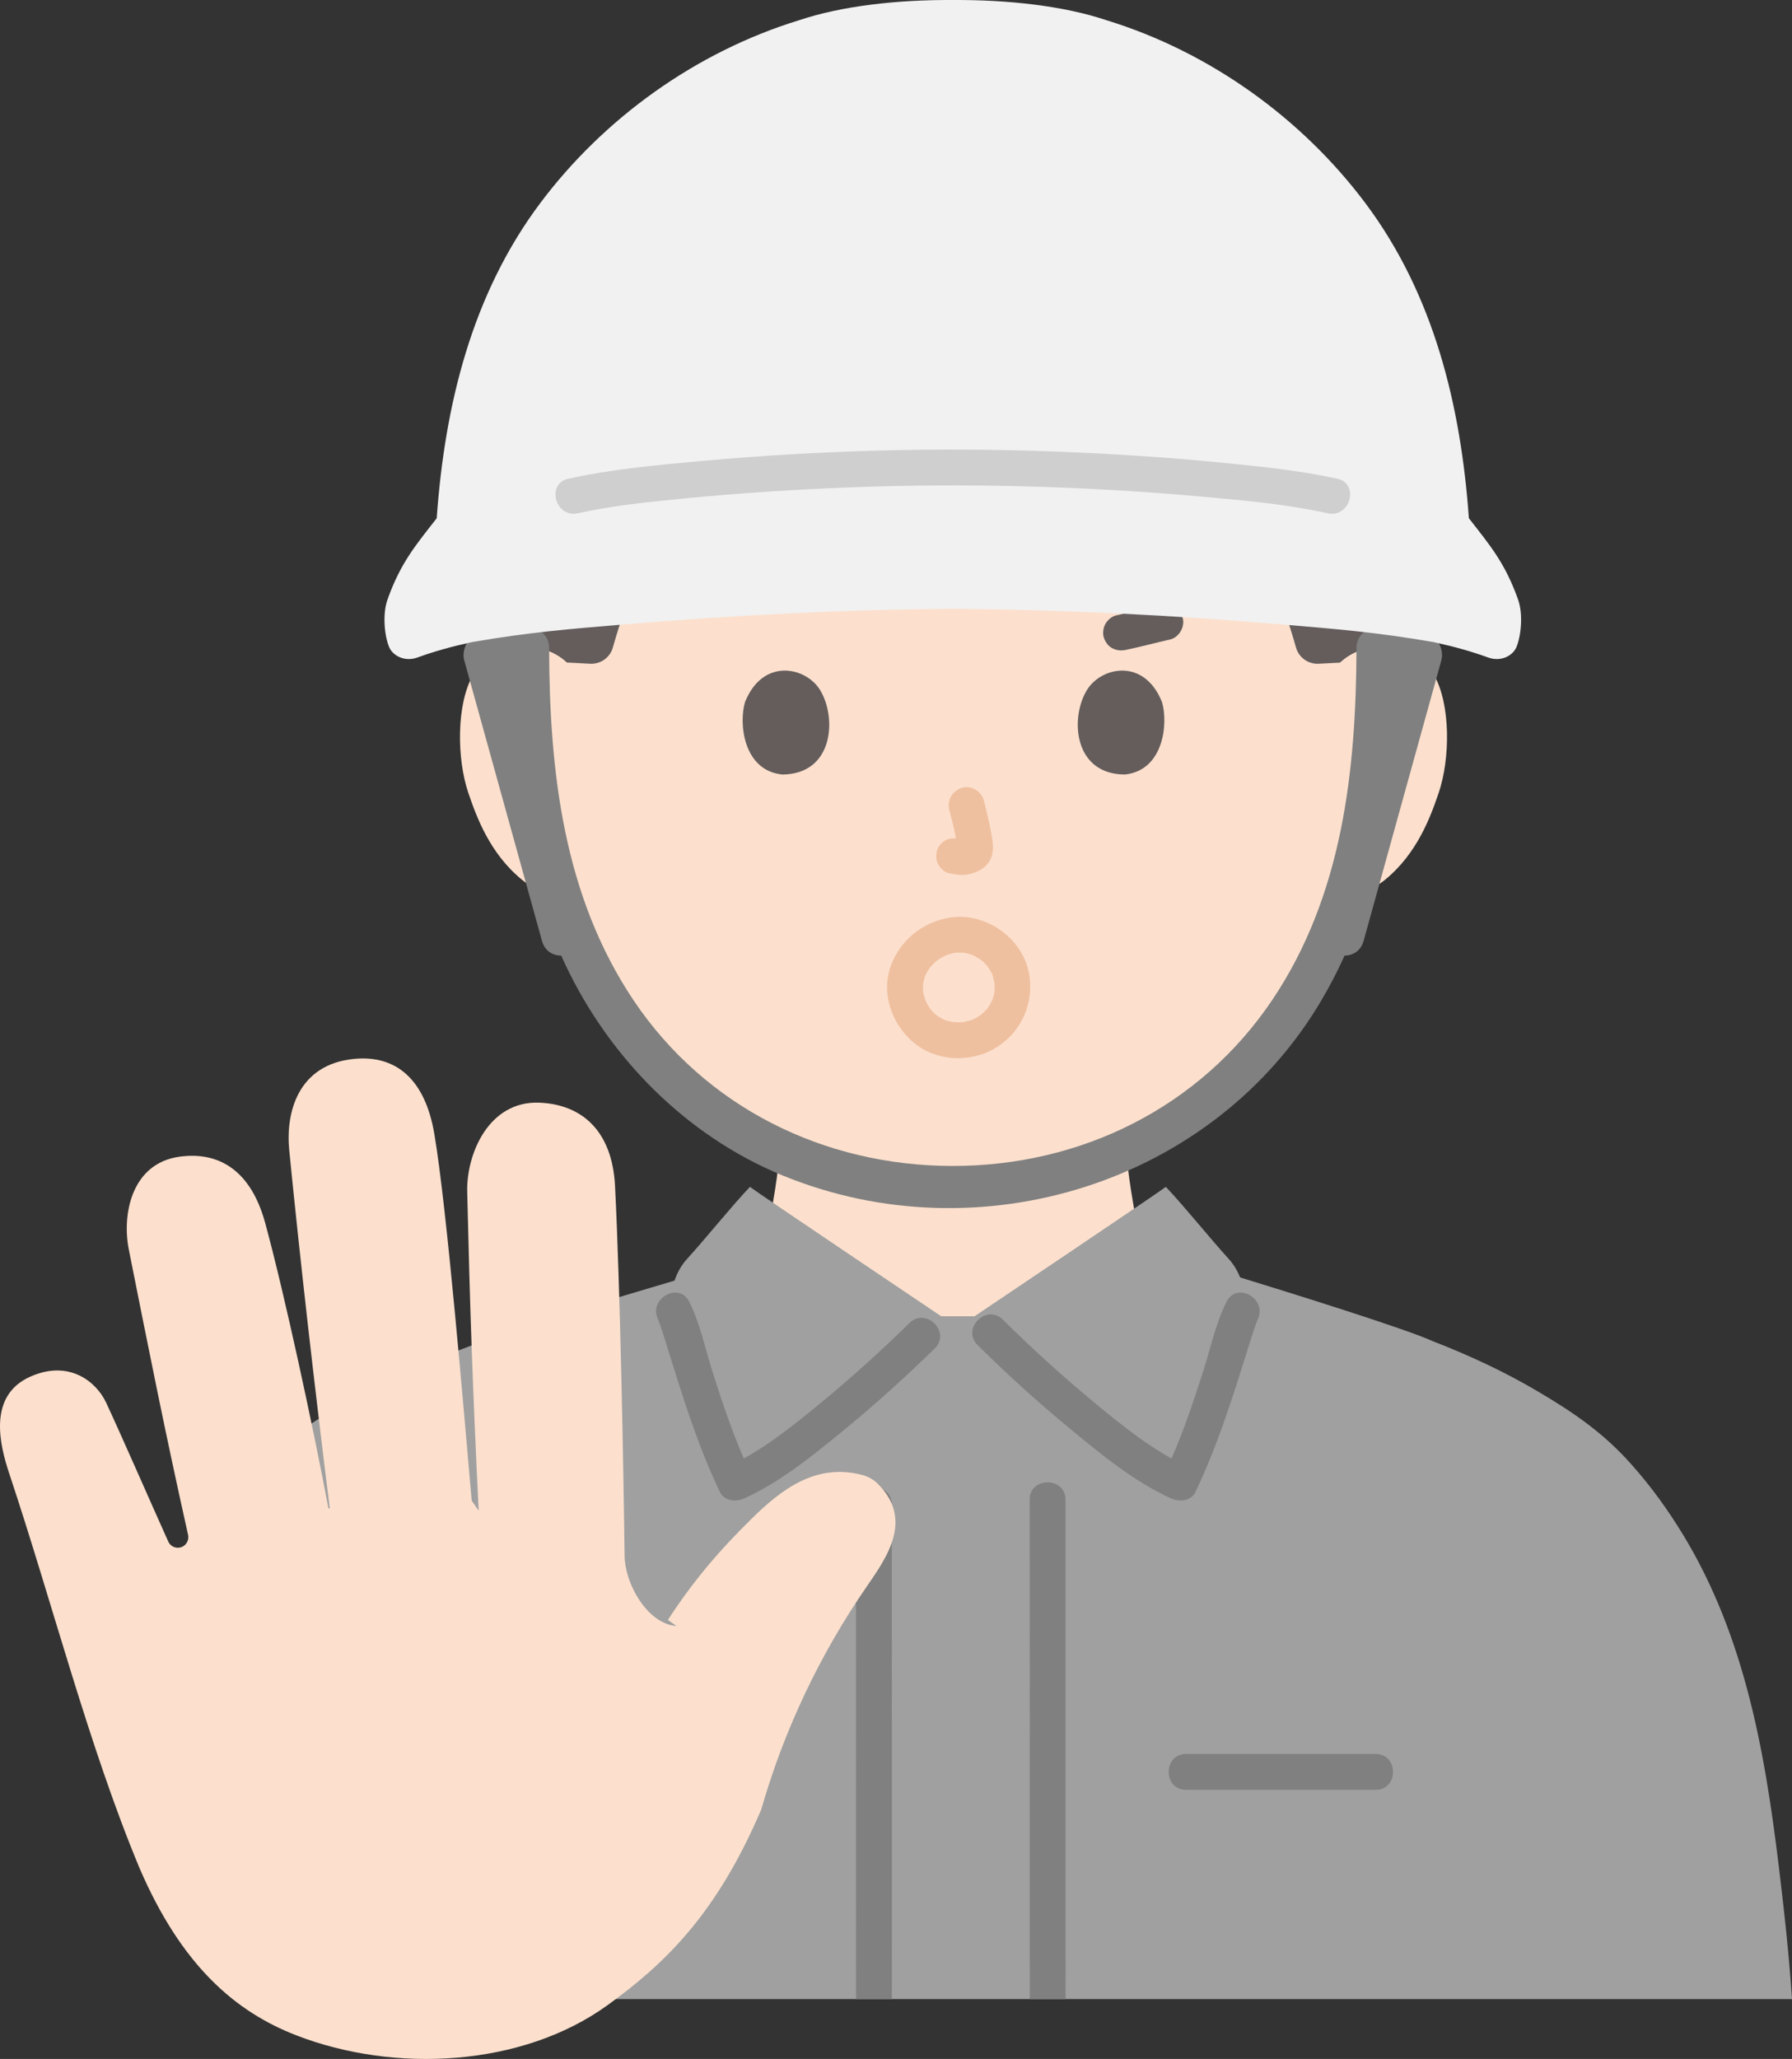 <?xml version="1.0" encoding="UTF-8"?><svg id="b" xmlns="http://www.w3.org/2000/svg" width="240" height="275.707" viewBox="0 0 240 275.707"><rect x="0" y="0" width="240" height="275.707" fill="#333333" stroke="none"/><defs><style>.d{fill:none;}.e{fill:#a0a0a0;}.f{fill:#211715;}.g{fill:#fce0cd;}.h{fill:#efc0a0;}.i{fill:gray;}.j{fill:#645d5c;}.k{fill:#cfcfcf;}.l{fill:#f1f1f1;}</style></defs><g id="c"><path class="g" d="M179.438,88.732c1.671-1.605,3.921-2.208,5.847-2.14,4.191.148,5.974,2.415,6.742,3.746,2.291,3.973,2.194,11.294.656,15.823-1.089,3.208-2.873,8.115-7.174,11.634-1.772,1.45-4.38,2.405-6.874,1.984,0,0-.24-.04-.659-.111-.791,2.614-1.768,5.176-2.365,6.419-1.8,4.885-11.991,22.386-24.73,28.421.171,2.169.469,4.215.852,6.446.661,3.657.441,6.918,5.53,8.758.219.08,7.384,3.425,12.465,5.76,0,0-.062,25.605-41.173,25.605-40.667,0-42.881-25.219-42.881-25.219,5.08-2.335,12.108-6.066,12.328-6.146,5.089-1.84,4.869-5.1,5.53-8.758.393-2.286.696-4.379.867-6.613-5.591-2.674-10.614-6.94-15.397-12.664-6.195-7.415-9.723-15.402-11.67-22.018-2.658.683-5.532-.305-7.438-1.864-4.301-3.519-6.085-8.426-7.174-11.634-1.538-4.53-1.635-11.85.656-15.823.767-1.331,2.551-3.598,6.742-3.746,1.926-.068,4.176.535,5.847,2.14,0,0-11.631-51.211,49.035-51.211s54.438,51.211,54.438,51.211Z"/><path class="e" d="M225.476,205.622c-2.039-3.382-4.362-6.59-6.98-9.523-3.741-4.225-7.733-6.948-12.521-9.769-4.468-2.646-9.206-4.845-14.081-6.735-3.64-1.672-19.612-6.641-25.808-8.539-.376-.941-.907-1.803-1.501-2.452-2.573-2.818-5.815-6.893-8.444-9.675-1.118.855-23.899,16.172-25.626,17.33h-4.453c-1.727-1.158-24.508-16.474-25.626-17.33-2.63,2.782-5.872,6.857-8.444,9.675-.682.747-1.283,1.775-1.658,2.881l-.514.153c-6.464,1.929-20.148,5.921-24.431,7.695-11.019,4.041-18.636,7.695-25.797,12.724-7.888,5.495-12.656,12.734-16.794,23.103-5.621,20.448,19.447,52.525,38.874,52.525h178.33c-.271-3.915-.63-7.811-1.066-11.707-1.812-16.058-3.847-32.261-11.397-46.701-.652-1.238-1.339-2.458-2.061-3.656Z"/><path class="i" d="M164.28,174.293c-1.459,2.872-2.149,6.252-3.129,9.303-1.498,4.662-3.066,9.339-5.188,13.76l3.284-.861c-4.706-2.144-8.885-5.531-12.838-8.811-4.189-3.476-8.231-7.142-12.096-10.975-2.196-2.177-5.592,1.215-3.394,3.394,3.953,3.919,8.088,7.667,12.381,11.21,4.17,3.442,8.569,7.068,13.525,9.326,1.103.503,2.679.399,3.284-.861,2.202-4.588,3.891-9.409,5.458-14.244.635-1.959,1.243-3.927,1.865-5.891.222-.699.444-1.398.683-2.091.087-.253.189-.503.272-.757.159-.49-.262.513.039-.079,1.396-2.748-2.744-5.18-4.145-2.423h0Z"/><path class="i" d="M88.152,176.715c.27.532-.075-.317.013.014.066.248.182.494.265.736.235.681.451,1.369.667,2.056.63,2.004,1.242,4.013,1.883,6.012,1.552,4.836,3.23,9.659,5.43,14.244.6,1.25,2.185,1.362,3.284.861,4.828-2.2,9.119-5.701,13.197-9.037,4.267-3.491,8.374-7.191,12.311-11.05,2.209-2.166-1.186-5.559-3.394-3.394-3.848,3.772-7.859,7.388-12.02,10.812-3.86,3.176-7.938,6.439-12.516,8.525l3.284.861c-2.12-4.418-3.675-9.097-5.158-13.76-.97-3.05-1.644-6.433-3.101-9.303-1.399-2.755-5.541-.328-4.145,2.423h0Z"/><path class="i" d="M158.837,239.667h25.408c3.089,0,3.094-4.8,0-4.8h-25.408c-3.089,0-3.094,4.8,0,4.8h0Z"/><path class="j" d="M189.818,75.047c.28-2.767.357-5.519.231-8.506-.018-.433-.04-.863-.061-1.282-6.354,3.836-13.493,6.79-20.985,9.005.301.612.477.97.477.97,1.024,2.082,3.077,7.783,4.089,11.463.373,1.356,1.645,2.258,3.05,2.185l2.819-.148c1.671-1.605,3.921-2.208,5.847-2.14.863.03,1.625.151,2.296.334,1.113-4.392,1.86-8.148,2.237-11.879Z"/><path class="j" d="M65.377,75.354c-.328-3.075-.432-6.039-.315-8.813.021-.49.046-.977.072-1.453,6.485,3.956,13.801,6.984,21.482,9.239-.282.573-.446.906-.446.906-1.024,2.082-3.077,7.783-4.089,11.463-.373,1.356-1.645,2.258-3.05,2.185l-2.819-.148s-.112-.006-.262-.014c-1.669-1.595-3.912-2.194-5.832-2.126-.962.034-1.798.18-2.522.4-1.079-3.949-1.817-7.876-2.219-11.638Z"/><path class="f" d="M163.275,14.335c-18.399-11.96-42.495-13.803-62.575-4.931-16.287,7.195-29.262,21.763-34.793,38.639-4.11,12.539-4.14,25.928-.875,38.655.767,2.99,5.398,1.723,4.629-1.276-2.777-10.822-2.998-22.017-.096-32.841,2.216-8.262,6.223-16.011,11.76-22.539,5.187-6.115,11.151-11.038,18.184-14.747,9.162-4.831,19.529-6.861,29.841-6.606,11.301.279,22.032,3.635,31.502,9.791,2.598,1.689,5.006-2.465,2.423-4.145h0Z"/><path class="f" d="M190.111,86.698c1.304-5.322,2.272-10.739,2.384-16.229.107-5.266-.424-10.587-1.476-15.746-1.761-8.644-5.307-16.973-10.507-24.112-2.57-3.528-5.47-6.788-8.703-9.722-2.283-2.072-5.687,1.313-3.394,3.394,5.489,4.982,9.998,10.884,13.251,17.554,4.001,8.203,5.895,17.379,6.034,26.477.089,5.82-.835,11.471-2.217,17.109-.735,3,3.892,4.28,4.629,1.276h0Z"/><path class="d" d="M119.427,131.884c1.247-.658,3.707-1.991,8.659-1.991s7.467,1.398,8.544,2.25"/><path class="h" d="M127.137,108.447c.443,1.688.867,3.402,1.121,5.13l-.086-.638c.03.237.043.47.019.708l.086-.638c-.017.11-.041.213-.078.318l.242-.573c-.033.074-.067.137-.112.205l.375-.486c-.053.064-.103.113-.168.165l.486-.375c-.13.083-.266.151-.406.215l.573-.242c-.224.093-.445.162-.685.2l.638-.086c-.216.026-.427.024-.643-.001l.638.086c-.242-.034-.48-.093-.723-.125-.67-.09-1.239-.115-1.849.242-.498.291-.973.862-1.103,1.434-.14.614-.11,1.304.242,1.849.312.484.835,1.022,1.434,1.103.531.072,1.047.207,1.587.231.818.036,1.581-.212,2.313-.546.899-.41,1.598-1.205,1.837-2.173.202-.818.114-1.547-.025-2.367-.279-1.653-.661-3.291-1.086-4.912-.318-1.214-1.729-2.072-2.952-1.676-1.25.404-2.018,1.651-1.676,2.952h0Z"/><path class="j" d="M99.789,93.98c-.857,2.784-.298,9.189,4.976,9.734,6.971-.042,7.342-7.785,4.995-11.426-1.921-2.981-7.571-4.221-9.971,1.692Z"/><path class="j" d="M155.614,93.98c.857,2.784.299,9.189-4.976,9.733-6.971-.042-7.342-7.785-4.996-11.426,1.921-2.981,7.571-4.22,9.972,1.692Z"/><path class="j" d="M150.78,87.026c1.987-.411,3.944-.946,5.922-1.394,1.226-.278,2.063-1.758,1.676-2.952-.416-1.284-1.639-1.974-2.952-1.676-1.978.448-3.936.984-5.922,1.394-.567.117-1.149.615-1.434,1.103-.301.514-.429,1.273-.242,1.849.188.581.548,1.141,1.103,1.434.592.313,1.19.378,1.849.242h0Z"/><path class="h" d="M128.254,127.564c.228-.005.454.009.682.006.11-.001.511.063-.011-.019.329.052.655.125.973.222.127.039.251.086.377.127.604.195-.401-.232.155.072.319.175.621.375.935.557.322.187-.396-.364.062.047.098.088.198.173.294.264.239.227.462.47.669.727-.31-.385-.039-.031.03.075.09.138.176.279.256.424.064.116.12.236.183.353.216.405-.095-.315.093.26.104.32.162.644.24.97.089.372-.028-.576,0,.035.006.127.016.253.02.379.008.312-.013.619-.04.929.051-.578.025-.159-.015-.008-.054.204-.094.41-.156.612-.035.114-.079.226-.114.34-.163.529.194-.27.002.002-.149.212-.242.479-.38.702-.093.151-.202.291-.296.441.261-.417.142-.171.047-.068-.242.263-.476.522-.745.759-.089.078-.181.154-.273.228.476-.384.001-.02-.094.042-.227.147-.466.268-.702.401-.128.072-.52.212-.005.018-.114.043-.227.087-.342.126-.353.12-.709.197-1.072.277-.584.13.359-.004-.014.001-.158.002-.317.024-.476.028-.326.008-.649-.013-.974-.038.093.007.495.096.042,0-.168-.035-.335-.067-.501-.108s-.33-.087-.492-.141c-.119-.039-.609-.308-.175-.058-.289-.167-.58-.318-.865-.493-.37-.228-.07-.041.007.022-.154-.124-.303-.255-.446-.392-.095-.091-.188-.185-.278-.282-.057-.061-.469-.569-.132-.122-.198-.264-.377-.543-.536-.832-.096-.174-.183-.352-.266-.532.04.088.153.442.02.02-.101-.32-.185-.634-.267-.959-.11-.433-.021-.055-.01.046-.024-.2-.038-.4-.044-.601-.004-.135-.004-.27,0-.405.007-.224.058-.585-.011-.158.064-.392.172-.764.287-1.142.178-.586-.16.271.015-.058.107-.2.2-.406.316-.602.066-.111.135-.221.206-.329.113-.171.357-.444.088-.137.258-.294.518-.578.812-.837.097-.086.197-.17.298-.251-.44.349.131-.07.23-.132.304-.191.62-.358.946-.506-.528.24.066-.01.156-.039.186-.061.375-.115.565-.16.128-.03.256-.052.384-.081.276-.045.258-.044-.054.004.131-.013.262-.022.394-.027,1.251-.069,2.46-1.055,2.4-2.4-.056-1.241-1.057-2.474-2.4-2.4-4.065.223-7.64,2.813-8.986,6.679-1.363,3.917.419,8.322,3.719,10.644,3.046,2.144,7.481,2.11,10.584.1,3.278-2.123,4.923-5.873,4.267-9.717-.769-4.506-5.077-7.814-9.585-7.706-1.254.03-2.459,1.082-2.4,2.4.057,1.275,1.055,2.432,2.4,2.4Z"/><path class="i" d="M77.984,124.495c-3.471-12.528-6.943-25.057-10.414-37.585l-1.956,3.444,5.872-.879-3.544-2.7c.044,14.542,1.445,28.852,7.676,42.179,5.899,12.615,16.281,23.157,29.229,28.461,26.295,10.771,57.68,1.072,72.146-23.499,8.44-14.336,10.229-30.825,10.279-47.142l-3.544,2.7,5.872.879-1.956-3.444c-3.471,12.528-6.943,25.057-10.414,37.585-.964,3.478,4.437,4.963,5.4,1.489,3.471-12.528,6.943-25.057,10.414-37.585.368-1.327-.455-3.22-1.956-3.444l-5.872-.879c-1.769-.265-3.538.708-3.544,2.7-.05,16.453-1.881,33.184-11.316,47.178-9.664,14.334-25.569,22.176-42.749,22.176s-33.118-7.827-42.749-22.176c-9.417-14.029-11.266-30.698-11.316-47.178-.006-1.992-1.775-2.965-3.544-2.7l-5.872.879c-1.497.224-2.321,2.126-1.956,3.444,3.471,12.528,6.943,25.057,10.414,37.585.961,3.468,6.365,1.995,5.4-1.489h0Z"/><path class="l" d="M127.607.002c-7.343-.045-14.833.774-20.592,2.709-13.815,4.243-26.147,13.125-34.667,24.495-9.176,12.242-12.785,27.098-13.86,42.191-2.851,3.654-4.842,5.985-6.585,10.873-.724,2.025-.385,4.978.226,6.404.487,1.131,2.071,1.991,3.779,1.369,2.206-.803,4.458-1.437,7.286-2.059,7.829-1.358,13.373-1.776,20.185-2.353,14.584-1.245,29.609-2.014,44.227-2.104,14.618.091,29.643.86,44.227,2.104,6.811.577,12.355.996,20.185,2.353,2.829.622,5.08,1.256,7.286,2.059,1.708.622,3.292-.238,3.779-1.369.611-1.426.95-4.379.226-6.404-1.742-4.888-3.734-7.218-6.585-10.873-1.075-15.093-4.684-29.949-13.86-42.191-8.52-11.371-20.852-20.252-34.667-24.495C142.44.776,134.95-.043,127.607.002Z"/><path class="k" d="M77.39,68.73c4.807-1.053,9.511-1.517,14.425-1.997,7.358-.719,14.743-1.191,22.13-1.473,15.655-.596,31.35-.161,46.954,1.238,5.745.515,11.333,1.006,16.928,2.232,3.011.66,4.297-3.967,1.276-4.629-5.029-1.102-10.21-1.625-15.326-2.132-7.405-.733-14.837-1.213-22.273-1.5-15.863-.613-31.768-.172-47.578,1.265-5.941.54-11.975,1.089-17.811,2.368-3.016.661-1.74,5.289,1.276,4.629h0Z"/><path class="i" d="M119.435,201.463c-.005-3.088-4.805-3.094-4.8,0,.023,14.547.01,29.094.011,43.641,0,7.527.001,15.055.002,22.582h4.8c-.001-20.178,0-40.356-.009-60.534,0-1.896-.001-3.792-.004-5.689Z"/><path class="i" d="M142.715,267.622c-.001-20.353,0-40.707-.009-61.06,0-1.917-.001-3.833-.004-5.75-.005-3.088-4.805-3.094-4.8,0,.023,14.667.01,29.335.011,44.002,0,7.602.001,15.205.002,22.807,0,.023.006.042.006.065h4.787c0-.023.006-.042.006-.065Z"/><path class="g" d="M89.451,216.919c3.384-5.2,6.802-9.216,11.226-13.564,3.911-3.844,8.572-7.51,14.831-5.839.763.204,1.475.601,2.036,1.157,4.738,4.694,1.417,9.614-1.392,13.671-6.324,9.131-11.144,19.301-14.207,29.977-5.968,13.97-12.856,20.593-20.562,26.171-11.439,8.281-28.524,9.153-41.693,4.054-8.123-3.145-15.365-9.289-21.01-22.413-6.785-16.269-11.642-35.417-17.433-52.789-1.294-3.883-2.925-10.472,2.844-13.017,5.232-2.308,8.847.76,10.121,3.493,2.112,4.531,6.144,13.768,8.326,18.611.27.6.918.926,1.563.794h0c.771-.158,1.26-.926,1.089-1.694-3.141-14.065-5.225-24.619-7.933-38.179-.95-4.755.365-11.575,6.78-12.462,5.367-.742,9.582,1.924,11.477,8.865,2.576,9.435,6.425,27.313,8.479,38.235l.173-.022c-2.073-16.615-3.897-32.561-5.428-47.939-.501-5.026,1.142-11.518,8.713-12.239,5.547-.528,9.469,2.666,10.72,10.056,1.701,10.046,3.983,37.561,5.002,49.092l.933,1.351c-.816-16.725-1.169-27.25-1.533-42.703-.119-5.05,2.873-12.175,9.616-11.931,5.641.204,9.803,3.675,10.182,11.162.685,13.56,1.134,37.76,1.277,49.337v-.041c-.059,3.825,3.024,9.354,6.945,9.615"/></g></svg>